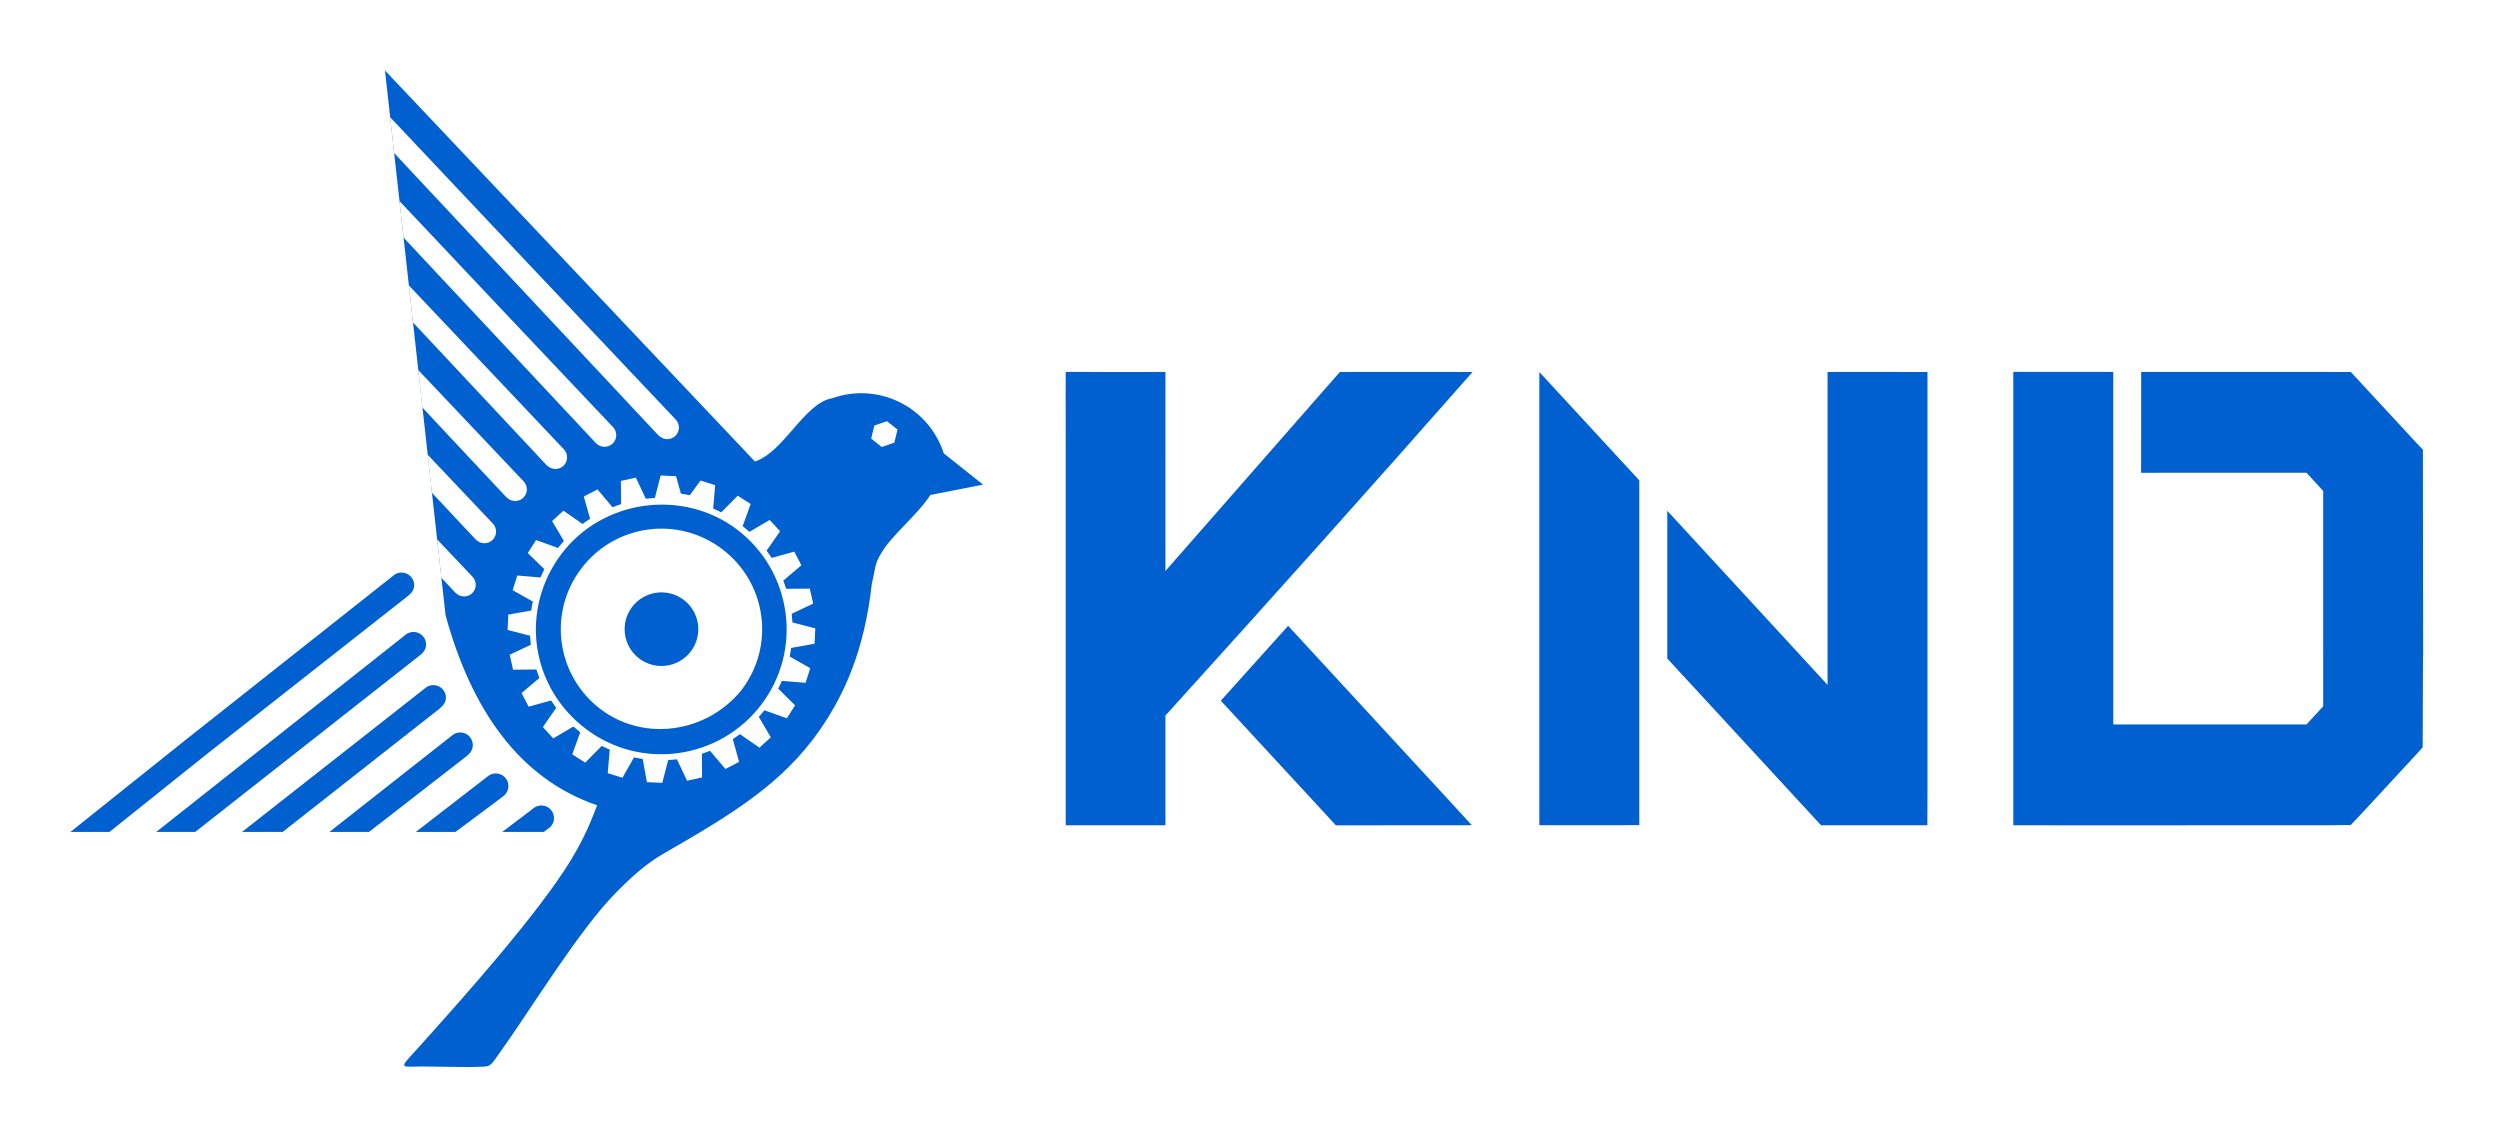 <svg width="142" height="65" viewBox="0 0 142 65" fill="none" xmlns="http://www.w3.org/2000/svg">
<g clip-path="url(#clip0_3165_24671)" filter="url(#filter0_d_3165_24671)">
<path d="M131.957 32.937V23.884L131.009 22.853H122.51L121.615 22.856L121.619 17.127L122.359 17.124C126.032 17.124 129.703 17.127 133.377 17.128C133.543 17.128 133.516 17.113 133.62 17.23C134.868 18.578 136.115 19.927 137.362 21.274L137.621 21.541L137.63 29.561L137.631 29.67C137.63 30.476 137.632 31.283 137.633 32.09L137.635 33.293H137.626L137.608 38.447L137.171 38.932L134.219 42.123L133.521 42.86L132.176 42.876C125.545 42.876 121.528 42.876 117.411 42.878L114.355 42.875V18.115V17.122H115.088C116.539 17.122 117.925 17.123 119.374 17.123L120.032 17.127L120.035 37.148H121.246H131.01L131.958 36.117V32.936L131.957 32.937ZM62.038 17.129H64.825L66.198 17.127L66.197 18.546L66.196 23.49V28.433L75.199 18.16L76.108 17.129L77.038 17.127H82.216L83.641 17.129C77.841 23.717 72.057 30.173 66.197 36.642V42.875H60.532V42.839V21.711C60.532 20.57 60.531 19.43 60.529 18.29L60.532 17.127H61.527H62.039L62.038 17.129ZM75.879 42.879L69.342 35.8L73.167 31.548L82.073 41.211L83.6 42.873L75.879 42.879ZM93.111 30.158V33.132V33.891V42.868L91.226 42.872H88.637H87.435V19.292V17.13L93.111 23.284V25.012V30.158ZM103.805 34.901V17.13L104.415 17.127L109.481 17.128V40.91L109.474 42.874H103.435L94.703 33.405V25.013L103.805 34.902L103.805 34.901Z" fill="#0060CF"/>
<path fill-rule="evenodd" clip-rule="evenodd" d="M21.864 0.001L42.879 22.212C44.528 21.682 45.691 18.872 47.284 18.616C49.665 17.773 52.338 18.879 53.4 21.221C53.474 21.384 53.538 21.548 53.592 21.714C53.597 21.726 53.6 21.738 53.604 21.75L55.556 23.303C55.652 23.351 55.702 23.376 55.681 23.364L55.562 23.308L55.835 23.526L52.828 24.116C52.826 24.12 52.824 24.124 52.823 24.128L52.837 24.12C52.824 24.142 52.81 24.163 52.795 24.186C52.763 24.247 52.721 24.308 52.672 24.366C52.024 25.271 50.668 26.44 50.147 27.271C49.648 28.066 49.782 28.057 49.522 29.135C49.104 32.946 47.945 35.472 46.578 37.443C44.476 40.477 41.664 42.203 37.678 44.492C36.68 45.064 35.798 45.876 34.936 46.755C32.887 48.848 30.234 53.193 28.444 55.713C27.7 56.745 27.974 56.55 26.674 56.61L24.013 56.575C23.71 56.589 23.483 56.582 23.316 56.587C22.662 56.608 22.957 56.403 23.754 55.516C26.274 52.712 30.585 47.893 32.449 44.815C32.91 44.053 33.333 43.232 33.675 42.36L33.917 41.739C29.438 40.214 26.753 36.224 25.308 30.945L21.866 0L21.864 0.001ZM50.079 21.387L49.483 20.911L49.661 20.17L50.381 19.924L50.978 20.4L50.8 21.142L50.079 21.388V21.387Z" fill="#0060CF"/>
<path d="M23.221 12.209C26.29 15.46 29.516 18.872 32.019 21.511C32.138 21.631 32.211 21.795 32.211 21.976C32.211 22.341 31.915 22.638 31.549 22.638C31.371 22.638 31.209 22.567 31.09 22.453L31.084 22.449C31.073 22.441 31.063 22.434 31.053 22.427L23.456 14.314L23.223 12.209H23.221Z" fill="white"/>
<path d="M23.756 17.017C25.9 19.286 27.991 21.495 29.732 23.331C29.851 23.451 29.924 23.615 29.924 23.797C29.924 24.162 29.628 24.458 29.262 24.458C29.083 24.458 28.921 24.388 28.802 24.274L28.795 24.269C28.785 24.262 28.775 24.255 28.765 24.247L23.992 19.152L23.755 17.019L23.756 17.017Z" fill="white"/>
<path d="M24.291 21.828C25.613 23.227 26.871 24.555 27.985 25.729C28.104 25.848 28.176 26.013 28.176 26.195C28.176 26.56 27.88 26.856 27.514 26.856C27.336 26.856 27.174 26.785 27.055 26.671L27.049 26.667C27.038 26.66 27.028 26.652 27.019 26.644L24.531 23.988L24.291 21.83L24.291 21.828Z" fill="white"/>
<path d="M24.825 26.635C25.53 27.38 26.203 28.09 26.831 28.751C26.95 28.87 27.023 29.036 27.023 29.217C27.023 29.582 26.726 29.878 26.361 29.878C26.183 29.878 26.021 29.808 25.902 29.694L25.895 29.689C25.885 29.682 25.875 29.674 25.865 29.666L25.069 28.816L24.827 26.635H24.825Z" fill="white"/>
<path d="M22.689 7.419C26.645 11.614 31.351 16.604 34.816 20.257L34.824 20.264L34.844 20.286C34.846 20.288 34.846 20.289 34.847 20.291C34.943 20.406 35.003 20.554 35.003 20.717C35.003 21.082 34.706 21.378 34.341 21.378C34.198 21.378 34.067 21.333 33.958 21.257C33.93 21.239 33.904 21.22 33.876 21.199L22.92 9.494L22.689 7.422V7.419Z" fill="white"/>
<path d="M22.16 2.657C26.299 7.046 33.468 14.652 38.344 19.792C38.478 19.913 38.563 20.088 38.563 20.283C38.563 20.648 38.266 20.944 37.901 20.944C37.759 20.944 37.627 20.899 37.521 20.824C37.49 20.805 37.46 20.785 37.429 20.762L22.386 4.693L22.16 2.657Z" fill="white"/>
<path d="M45.161 36.063L44.691 36.799L43.416 36.343C43.316 36.473 43.21 36.597 43.101 36.718L43.782 37.879L43.137 38.467L42.027 37.699C41.896 37.798 41.761 37.893 41.623 37.981L41.98 39.275L41.205 39.678L40.331 38.648C40.179 38.709 40.024 38.765 39.868 38.816L39.877 40.158L39.024 40.346L38.449 39.128C38.285 39.148 38.119 39.162 37.954 39.171L37.616 40.466L36.744 40.426L36.504 39.107C36.339 39.084 36.175 39.054 36.011 39.019L35.353 40.179L34.52 39.916L34.631 38.581C34.478 38.516 34.325 38.445 34.176 38.37L33.241 39.318L32.505 38.848L32.956 37.591C32.823 37.486 32.693 37.378 32.568 37.267L31.424 37.941L30.834 37.296L31.594 36.204C31.491 36.068 31.393 35.928 31.301 35.786L30.026 36.14L29.624 35.365L30.639 34.508C30.576 34.35 30.517 34.189 30.463 34.027L29.141 34.039L28.953 33.187L30.154 32.622C30.133 32.452 30.119 32.281 30.11 32.11L28.832 31.781L28.872 30.91L30.174 30.676C30.198 30.506 30.228 30.336 30.264 30.167L29.118 29.521L29.381 28.689L30.699 28.8C30.767 28.642 30.84 28.486 30.919 28.332L29.979 27.412L30.45 26.676L31.695 27.124C31.802 26.987 31.913 26.855 32.028 26.727L31.359 25.596L32.003 25.007L33.089 25.762C33.228 25.658 33.37 25.56 33.515 25.466L33.161 24.2L33.937 23.798L34.792 24.81C34.952 24.746 35.114 24.688 35.277 24.635L35.265 23.317L36.117 23.13L36.684 24.331C36.853 24.311 37.023 24.296 37.194 24.288L37.525 23.008L38.398 23.048L38.679 24.041C38.847 24.065 39.015 24.095 39.181 24.13L39.788 23.294L40.621 23.557L40.51 24.887C40.664 24.953 40.817 25.025 40.968 25.102L41.901 24.155L42.637 24.625L42.185 25.884C42.317 25.989 42.445 26.098 42.569 26.208L43.718 25.532L44.308 26.176L43.542 27.278C43.643 27.412 43.738 27.548 43.829 27.688L45.116 27.333L45.519 28.107L44.491 28.978C44.552 29.131 44.608 29.287 44.659 29.443L45.999 29.434L46.187 30.287L44.966 30.863C44.986 31.025 44.999 31.189 45.009 31.353L46.309 31.691L46.269 32.563L44.94 32.803C44.917 32.965 44.888 33.126 44.853 33.288L46.022 33.952L45.758 34.784L44.41 34.673C44.345 34.822 44.277 34.97 44.202 35.116L45.159 36.061L45.161 36.063ZM34.124 36.29C33.507 35.824 33.01 35.257 32.64 34.627C32.256 33.976 32.009 33.259 31.907 32.525C31.804 31.787 31.846 31.032 32.036 30.303C32.221 29.599 32.545 28.916 33.014 28.297C33.481 27.679 34.049 27.183 34.679 26.813C35.331 26.429 36.048 26.184 36.785 26.081C37.522 25.978 38.279 26.02 39.008 26.21C39.714 26.394 40.398 26.718 41.018 27.187C41.635 27.654 42.133 28.221 42.503 28.85C42.887 29.502 43.134 30.217 43.236 30.953C43.338 31.69 43.298 32.445 43.107 33.174C42.923 33.874 42.603 34.553 42.137 35.17C41.65 35.778 41.067 36.266 40.429 36.63C39.766 37.007 39.042 37.25 38.303 37.353C37.566 37.455 36.813 37.417 36.09 37.233C35.394 37.056 34.726 36.744 34.127 36.29H34.124ZM41.858 26.071C41.102 25.501 40.258 25.107 39.378 24.884C38.463 24.651 37.516 24.603 36.594 24.731C35.672 24.859 34.773 25.163 33.957 25.636C33.174 26.09 32.469 26.699 31.896 27.457C31.31 28.233 30.904 29.081 30.672 29.959C30.431 30.871 30.377 31.809 30.504 32.722C30.631 33.634 30.939 34.523 31.42 35.333C31.883 36.112 32.506 36.819 33.284 37.407C34.054 37.988 34.9 38.387 35.773 38.614C36.685 38.851 37.627 38.9 38.542 38.773C39.462 38.645 40.358 38.337 41.172 37.861C41.959 37.401 42.667 36.783 43.244 36.02C43.826 35.252 44.226 34.406 44.453 33.534C44.691 32.622 44.741 31.681 44.613 30.768C44.485 29.849 44.177 28.954 43.7 28.14C43.239 27.355 42.621 26.648 41.857 26.071H41.858ZM36.309 33.406C37.231 34.102 38.543 33.919 39.24 32.998C39.937 32.078 39.755 30.767 38.833 30.07C37.911 29.375 36.599 29.557 35.902 30.477C35.206 31.398 35.388 32.709 36.309 33.406Z" fill="white"/>
<path d="M8.874 43.254L22.55 32.439L23.064 32.032C23.071 32.026 23.079 32.022 23.087 32.017C23.201 31.94 23.338 31.894 23.486 31.894C23.882 31.894 24.202 32.214 24.202 32.608C24.202 32.874 24.043 33.08 23.841 33.229L23.504 33.494L11.089 43.253H8.873H8.874V43.254Z" fill="#0060CF"/>
<path d="M4.001 43.254L10.515 38.047L21.873 29.065L22.387 28.658C22.395 28.653 22.401 28.648 22.41 28.643C22.524 28.566 22.661 28.521 22.809 28.521C23.205 28.521 23.525 28.841 23.525 29.235C23.525 29.501 23.369 29.702 23.164 29.856L22.827 30.121L11.862 38.74L6.216 43.254H4L4.001 43.254Z" fill="#0060CF"/>
<path d="M13.746 43.254L24.124 35.107C24.252 34.986 24.424 34.913 24.614 34.913C25.009 34.913 25.329 35.233 25.329 35.627C25.329 35.889 25.167 36.079 24.977 36.243L24.974 36.246L16.054 43.254H13.746H13.746Z" fill="#0060CF"/>
<path d="M23.619 43.254L27.703 40.096L27.709 40.092C27.72 40.084 27.731 40.075 27.742 40.067C27.86 39.981 28.005 39.931 28.162 39.931C28.557 39.931 28.877 40.251 28.877 40.646C28.877 40.884 28.76 41.095 28.581 41.225C28.55 41.256 28.514 41.284 28.464 41.32L25.87 43.253H23.619L23.619 43.254Z" fill="#0060CF"/>
<path d="M18.711 43.254L25.64 37.804L25.646 37.8L25.651 37.796C25.779 37.676 25.951 37.603 26.139 37.603C26.535 37.603 26.854 37.923 26.854 38.317C26.854 38.533 26.758 38.728 26.605 38.859C26.578 38.885 26.55 38.909 26.518 38.931C26.487 38.964 26.451 38.993 26.399 39.029L20.96 43.254H18.709L18.711 43.254Z" fill="#0060CF"/>
<path d="M28.528 43.254L30.271 41.934C30.398 41.82 30.566 41.75 30.751 41.75C31.146 41.75 31.466 42.07 31.466 42.464C31.466 42.722 31.33 42.948 31.124 43.073L30.895 43.254H28.529L28.528 43.254Z" fill="#0060CF"/>
</g>
<defs>
<filter id="filter0_d_3165_24671" x="-0.182" y="0" width="142" height="68" filterUnits="userSpaceOnUse" color-interpolation-filters="sRGB">
<feFlood flood-opacity="0" result="BackgroundImageFix"/>
<feColorMatrix in="SourceAlpha" type="matrix" values="0 0 0 0 0 0 0 0 0 0 0 0 0 0 0 0 0 0 127 0" result="hardAlpha"/>
<feOffset dy="4"/>
<feGaussianBlur stdDeviation="2"/>
<feComposite in2="hardAlpha" operator="out"/>
<feColorMatrix type="matrix" values="0 0 0 0 0 0 0 0 0 0 0 0 0 0 0 0 0 0 0.25 0"/>
<feBlend mode="normal" in2="BackgroundImageFix" result="effect1_dropShadow_3165_24671"/>
<feBlend mode="normal" in="SourceGraphic" in2="effect1_dropShadow_3165_24671" result="shape"/>
</filter>
<clipPath id="clip0_3165_24671">
<rect width="134" height="60" fill="white" transform="translate(3.818)"/>
</clipPath>
</defs>
</svg>
